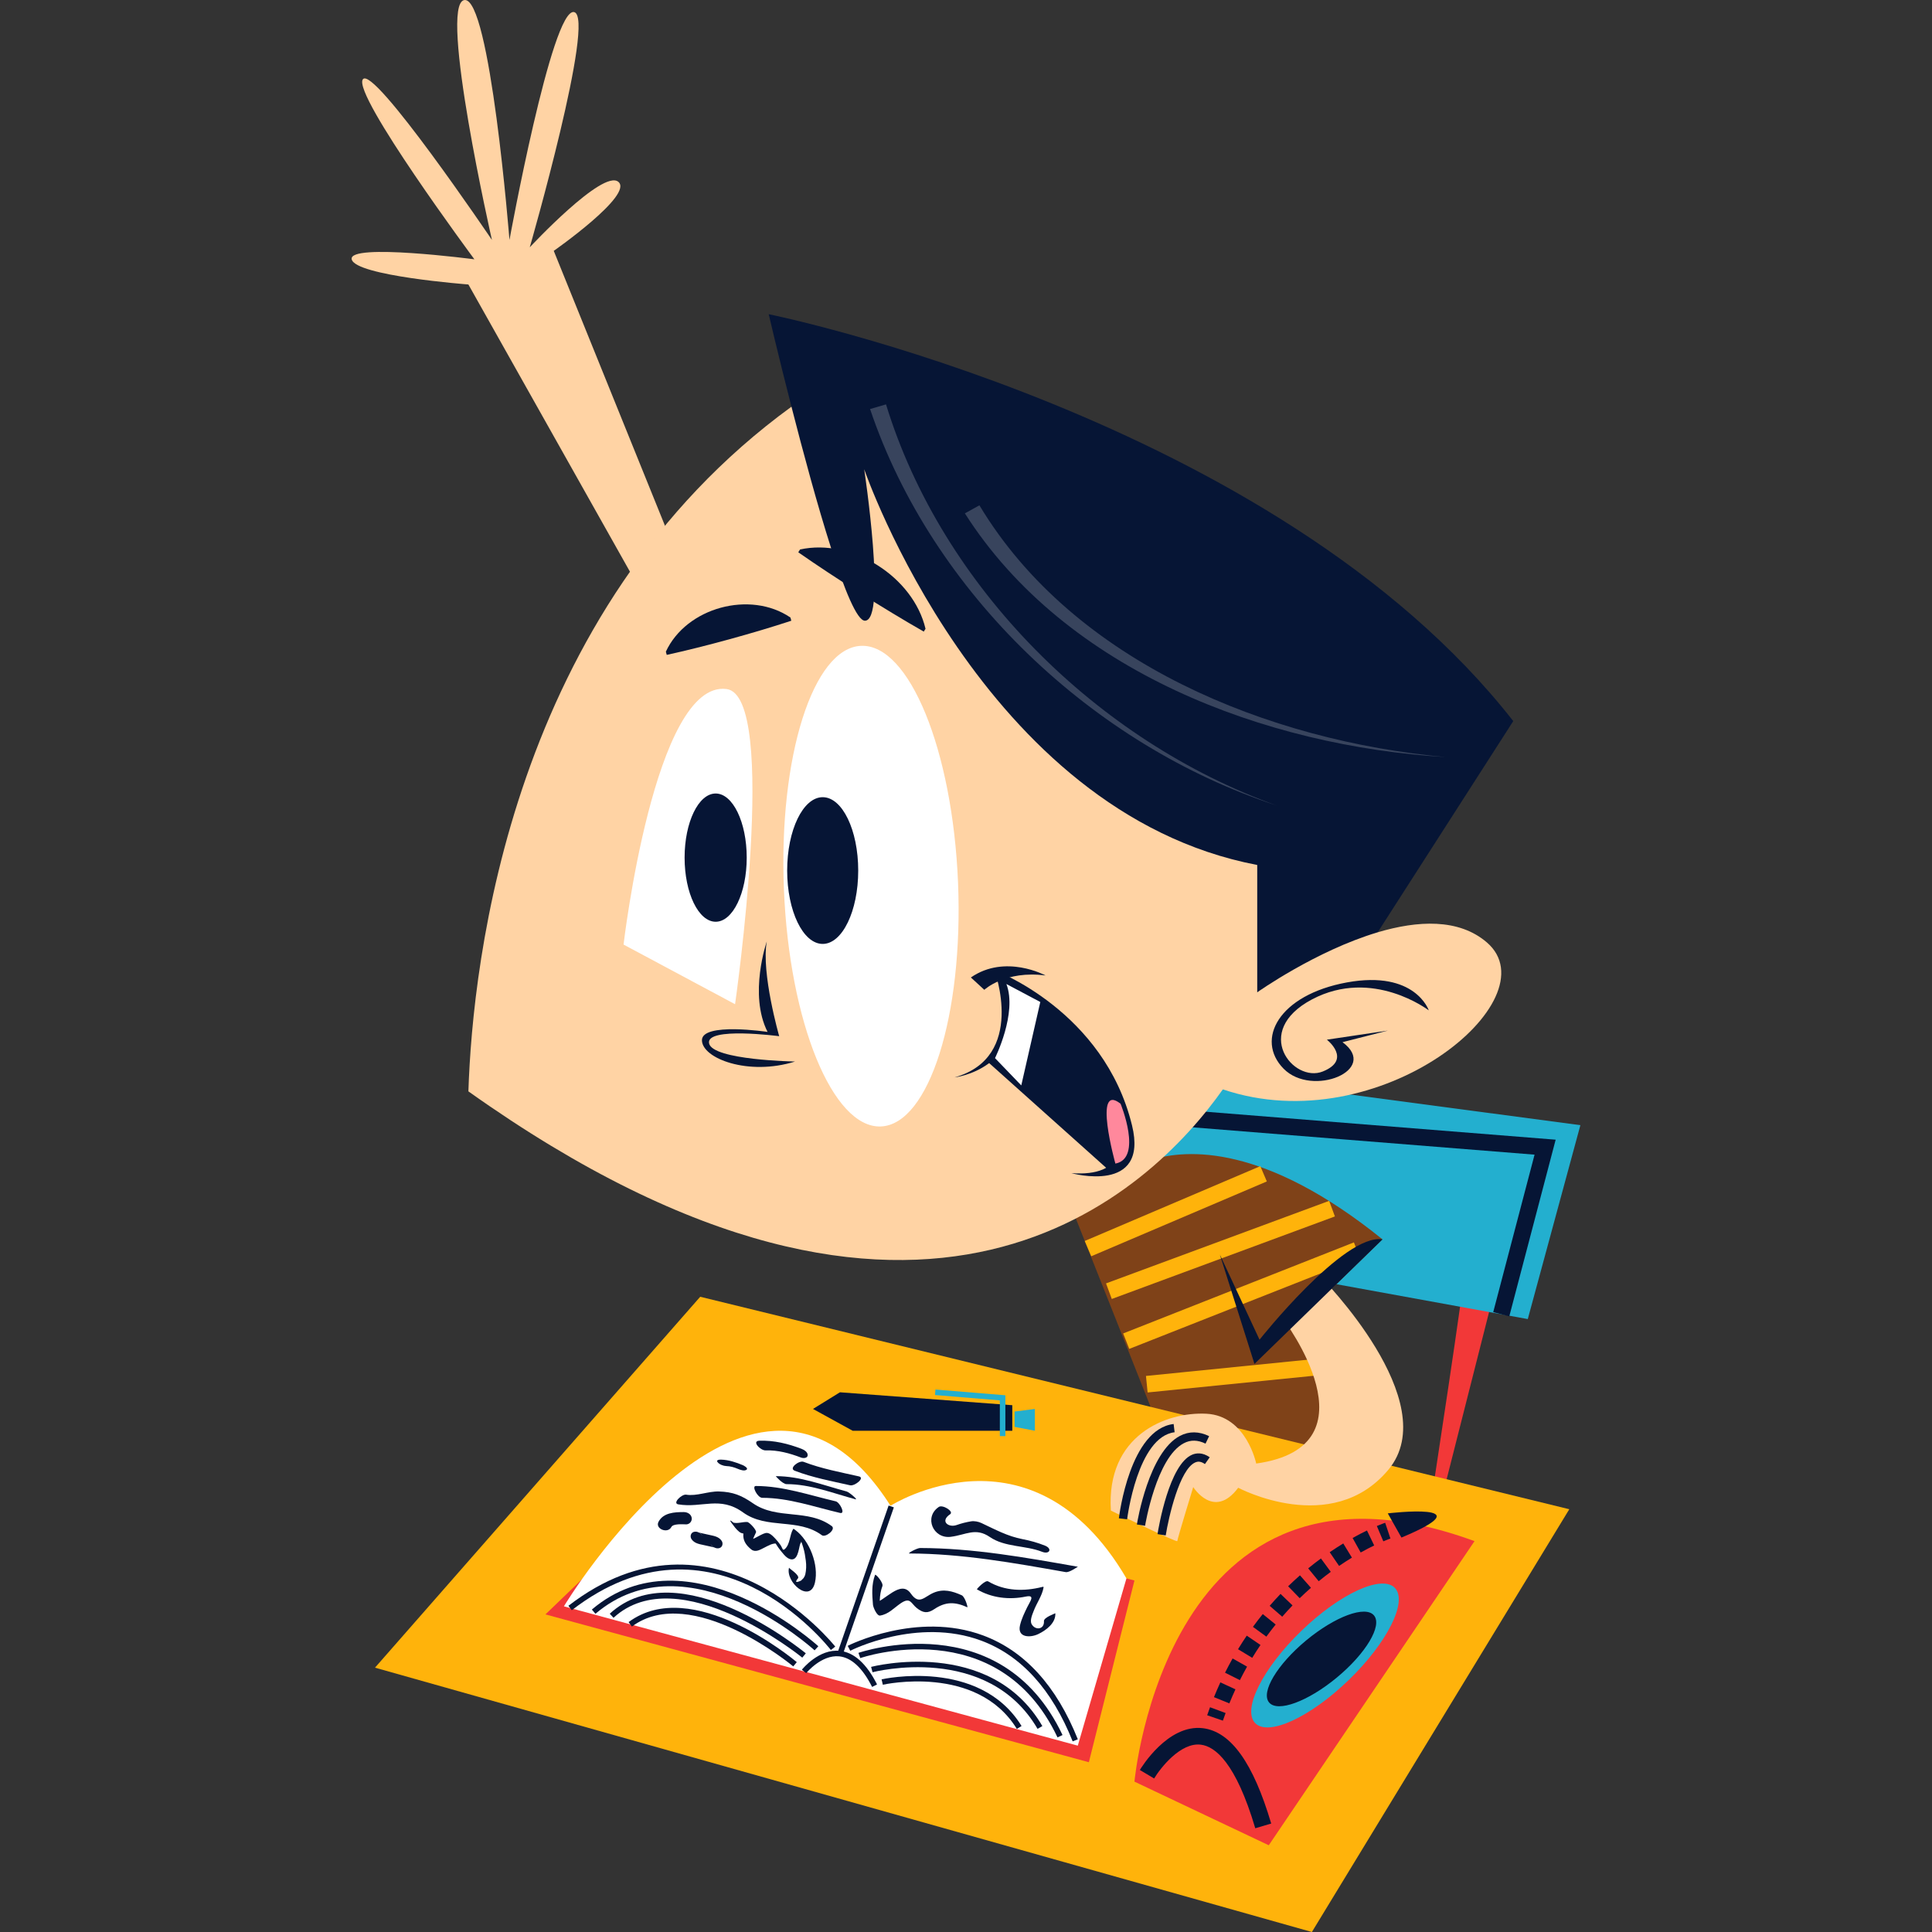 <?xml version="1.0" encoding="UTF-8"?>
<!-- Generator: Adobe Illustrator 25.2.3, SVG Export Plug-In . SVG Version: 6.00 Build 0)  -->
<svg xmlns="http://www.w3.org/2000/svg" xmlns:xlink="http://www.w3.org/1999/xlink" version="1.1" id="Capa_1" x="0px" y="0px" viewBox="0 0 512 512" style="enable-background:new 0 0 512 512;" xml:space="preserve" width="512" height="512">
<rect x="0" y="0" width="512" height="512" fill="#333333" stroke="none"/>
<g>
	<g>
		<path style="fill:#F23838;" d="M379.207,398.122c0,0,9.353-60.882,8.8-60.882c-0.547,0,8.989,1.1,8.989,1.1l-15.405,60.701    L379.207,398.122z"/>
		<polygon style="fill:#23AFCF;" points="297.605,282.044 299.986,330.457 404.877,349.568 418.816,298.185   "/>
		<polygon style="fill:#061535;" points="399.976,348.843 395.718,347.724 406.675,305.995 303.793,297.775 304.144,293.39     412.266,302.029   "/>
	</g>
	<g>
		<path style="fill:#7F4218;" d="M366.372,328.441c-31.193-25.204-51.765-24.072-61.437-21.026l-2.562-1.441l-19.07,12.381    l26.774,67.491l43.275,7.321l7.337-15.393l-12.645-31.496L366.372,328.441z"/>
		<g>
			
				<rect x="286.271" y="318.817" transform="matrix(0.92 -0.392 0.392 0.92 -100.884 147.779)" style="fill:#FFB30B;" width="50.583" height="4.403"/>
			
				<rect x="291.906" y="328.93" transform="matrix(0.938 -0.347 0.347 0.938 -94.838 132.869)" style="fill:#FFB30B;" width="63.037" height="4.399"/>
			
				<rect x="296.222" y="341.25" transform="matrix(0.93 -0.367 0.367 0.93 -103.075 144.728)" style="fill:#FFB30B;" width="65.752" height="4.402"/>
			
				<rect x="303.835" y="361.907" transform="matrix(0.995 -0.1 0.1 0.995 -34.815 34.926)" style="fill:#FFB30B;" width="53.016" height="4.399"/>
		</g>
	</g>
	<polygon style="fill:#FFB30B;" points="185.563,343.658 415.882,399.96 347.662,512 99.377,441.947  "/>
	<path style="fill:#FFD3A4;" d="M172.912,162.115L124.129,75.39c0,0-29.951-2.268-30.925-6.671c-0.98-4.397,32.515,0,32.515,0   s-32.272-43.517-29.58-47.673c2.688-4.157,34.23,42.543,34.23,42.543s-14.183-62.35-7.337-63.571   c6.847-1.223,11.982,63.571,11.982,63.571s11.247-61.613,17.115-60.391c5.87,1.22-11.738,62.344-11.738,62.344   s19.318-20.777,23.472-17.361c4.159,3.429-17.114,18.298-17.114,18.298l36.917,91.245L172.912,162.115z"/>
	<g>
		<g>
			<path style="fill:#061535;" d="M209.746,107.781c-3.521-13.718-6.029-24.515-6.029-24.515s134.228,27.142,197.311,107.833     L365.1,247.073l1.272,21.771l-159.986,5.364L209.746,107.781z"/>
			<g style="opacity:0.2;">
				<path style="fill:#FFFFFF;" d="M234.803,107.164c14.897,48.556,56.092,89.269,103.51,106.299      c-48.614-15.915-91.303-56.262-107.735-105.065L234.803,107.164z"/>
				<path style="fill:#FFFFFF;" d="M259.552,133.913c25.138,41.84,76.846,62.467,123.503,66.715      c-47.643-2.863-100.68-22.691-127.353-64.582L259.552,133.913z"/>
			</g>
		</g>
		<g>
			<path style="fill:#FFD3A4;" d="M324.07,288.693c-18.647,26.423-78.751,86.714-199.941,0.529     c1.12-34.443,11.256-127.339,85.617-181.442c6.117,23.909,15.272,56.714,19.467,56.714c5.868,0-0.191-40.144-0.191-40.144     s31.172,90.943,104.157,104.88v33.744c0,0,15.49-10.999,31.922-15.902c10.548-3.138,21.491-3.755,28.96,2.704     C411.458,264.837,365.659,302.789,324.07,288.693z"/>
			<path style="fill:#061535;" d="M212.019,145.618c13.826-3.025,30.004,7.269,33.252,21.015l-0.469,0.745     c-10.219-5.829-23.603-14.282-33.251-21.015L212.019,145.618z"/>
			<path style="fill:#061535;" d="M176.46,172.7c5.428-11.722,22.359-16.305,33.011-9.053l0.233,0.851     c-9.72,3.217-23.008,6.863-33.01,9.053L176.46,172.7z"/>
			<g>
				<path style="fill:#061535;" d="M260.853,262.31c0,0,5.564-5.223,16.231-3.799c0,0-10.643-5.794-19.79,0.529L260.853,262.31z"/>
				<polygon style="fill:#061535;" points="266.101,260.362 267.289,271.068 264.674,277.571 261.762,281.397 294.418,310.619       297.944,307.948 299.237,300.761 296.464,291.717 291.98,283.206 288.785,277.223 283.164,271.396 275.7,265.137     "/>
				<path style="fill:#061535;" d="M263.531,257.131c0,0,8.587,23.019-10.571,28.393c0,0,18.962-2.129,15.144-22.926      c0,0,15.659,4.928,24.132,23.12c8.48,18.192,5.463,26.157-8.308,25.18c0,0,20.553,5.723,16.075-12.637      C292.589,267.835,263.531,257.131,263.531,257.131z"/>
				<path style="fill:#FFFFFF;" d="M263.687,280.412c0,0,5.954-11.938,3.017-19.636l8.986,4.765l-5.042,22.102L263.687,280.412z"/>
				<path style="fill:#FF889C;" d="M296.964,292.501c0,0,5.96,14.486-1.376,15.861C295.588,308.362,289.536,286.633,296.964,292.501      z"/>
			</g>
			<path style="fill:#061535;" d="M203.203,249.499c0,0-4.851,14.009,0.208,23.964c0,0-17.433-2.609-17.388,2.221     c0.046,4.831,12.335,9.507,24.677,5.631c0,0-21.89-0.357-22.789-4.822c-0.897-4.458,18.585-1.893,18.585-1.893     S201.693,257.858,203.203,249.499z"/>
			<path style="fill:#061535;" d="M378.642,267.76c0,0-3.565-10.71-21.68-7.411c-18.102,3.303-24.37,15.16-16.792,22.871     c7.592,7.702,25.557,0.311,15.608-7.034l12.024-3.07l-16.165,2.409c0,0,6.762,5.269-1.07,8.425     c-7.826,3.156-18.938-10.578-2.879-19.094C363.764,256.344,378.642,267.76,378.642,267.76z"/>
			<g>
				<path style="fill:#FFFFFF;" d="M253.891,233.883c1.451,35.17-7.701,64.112-20.445,64.641      c-12.738,0.518-24.247-27.56-25.697-62.737c-1.45-35.168,7.699-64.108,20.442-64.632      C240.934,170.626,252.436,198.715,253.891,233.883z"/>
				<path style="fill:#061535;" d="M227.437,230.708c0,10.73-4.218,19.44-9.413,19.44c-5.2,0-9.415-8.709-9.415-19.44      c0-10.739,4.216-19.444,9.415-19.444C223.219,211.264,227.437,219.969,227.437,230.708z"/>
			</g>
			<g>
				<path style="fill:#FFFFFF;" d="M194.801,266.127l-29.554-15.808c0,0,8.206-70.19,27.295-67.72      C206.533,184.397,194.801,266.127,194.801,266.127z"/>
				<path style="fill:#061535;" d="M197.888,227.281c0,9.386-3.686,16.993-8.23,16.993c-4.544,0-8.232-7.607-8.232-16.993      c0-9.388,3.688-16.993,8.232-16.993C194.202,210.287,197.888,217.893,197.888,227.281z"/>
			</g>
		</g>
	</g>
	<g>
		<path style="fill:#F23838;" d="M390.763,408.418l-54.526,80.597l-35.595-16.866C300.642,472.149,309.096,378.429,390.763,408.418z    "/>
		<path style="fill:#061535;" d="M332.659,484.506c-5.169-17.456-10.68-21.678-14.393-22.144    c-5.383-0.716-10.782,6.232-12.406,8.952l-3.784-2.248c0.297-0.502,7.385-12.229,16.727-11.072    c7.403,0.919,13.315,9.183,18.077,25.264L332.659,484.506z"/>
		<g>
			<path style="fill:#061535;" d="M366.594,408.466l-1.714-4.055c1.404-0.593,2.203-0.857,2.203-0.857l1.396,4.174     C368.435,407.741,367.758,407.973,366.594,408.466z"/>
			<path style="fill:#061535;" d="M325.789,451.416l-4.077-1.657c0.546-1.342,1.112-2.645,1.698-3.914l3.995,1.847     C326.848,448.899,326.308,450.14,325.789,451.416z M328.579,445.254l-3.931-1.975c0.649-1.294,1.318-2.55,2.005-3.769     l3.832,2.164C329.833,442.832,329.198,444.027,328.579,445.254z M331.852,439.342l-3.762-2.283     c0.755-1.243,1.526-2.439,2.312-3.596l3.64,2.473C333.299,437.03,332.567,438.165,331.852,439.342z M335.598,433.726     l-3.557-2.592c0.855-1.175,1.726-2.303,2.605-3.389l3.42,2.768C337.234,431.542,336.409,432.613,335.598,433.726z      M339.802,428.444l-3.325-2.883c0.954-1.102,1.917-2.153,2.881-3.158l3.176,3.046     C341.62,426.401,340.708,427.399,339.802,428.444z M344.435,423.534l-3.065-3.156c1.05-1.02,2.098-1.985,3.137-2.9l2.907,3.306     C346.428,421.65,345.433,422.566,344.435,423.534z M349.471,419.038l-2.788-3.407c1.146-0.937,2.274-1.809,3.377-2.622     l2.609,3.544C351.624,417.321,350.555,418.15,349.471,419.038z M354.871,414.988l-2.486-3.632     c1.248-0.855,2.451-1.626,3.594-2.323l2.292,3.755C357.19,413.449,356.052,414.181,354.871,414.988z M360.595,411.426     l-2.142-3.843c1.411-0.787,2.693-1.446,3.81-1.983l1.911,3.962C363.125,410.069,361.92,410.688,360.595,411.426z"/>
			<path style="fill:#061535;" d="M324.074,455.991l-4.161-1.433c0.247-0.718,0.5-1.426,0.759-2.122l4.126,1.534     C324.55,454.636,324.309,455.308,324.074,455.991z"/>
		</g>
		<path style="fill:#23AFCF;" d="M369.649,420.808c3.479,3.583-1.995,14.518-12.218,24.413    c-10.226,9.897-21.329,15.008-24.804,11.42c-3.473-3.594,1.995-14.527,12.218-24.418    C355.07,422.326,366.175,417.218,369.649,420.808z"/>
		<path style="fill:#061535;" d="M371.395,407.47l-3.617-6.413C367.779,401.057,394.359,397.897,371.395,407.47z"/>
		<path style="fill:#061535;" d="M364.122,428.109c2.255,2.713-2.146,10.074-9.826,16.442c-7.677,6.369-15.725,9.333-17.978,6.616    c-2.251-2.708,2.152-10.071,9.829-16.44C353.826,428.358,361.874,425.392,364.122,428.109z"/>
	</g>
	<g>
		<polygon style="fill:#061535;" points="268.267,379.167 225.967,379.167 215.452,373.385 222.595,368.97 268.267,372.393   "/>
		<polygon style="fill:#23AFCF;" points="268.877,378.134 268.877,374.07 274.256,373.385 274.256,379.167   "/>
		<polygon style="fill:#23AFCF;" points="266.434,380.586 264.966,380.586 264.966,371.115 247.785,369.702 247.907,368.239     266.434,369.762   "/>
	</g>
	<g>
		<polygon style="fill:#F23838;" points="184.89,389.012 144.548,427.833 288.56,467.008 300.642,418.846   "/>
		<path style="fill:#FFFFFF;" d="M285.626,462.616L149.44,425.691c0,0,50.366-83.624,86.557-26.65c0,0,37.343-23.768,62.523,19.254    L285.626,462.616z"/>
		<path style="fill:#061535;" d="M231.119,447.052c-2.55-5.044-5.482-7.77-8.715-8.105c-4.739-0.463-8.712,4.403-8.751,4.452    l-1.148-0.912c0.182-0.227,4.518-5.562,10.041-4.998c3.765,0.383,7.09,3.381,9.882,8.903L231.119,447.052z"/>
		
			<rect x="208.497" y="417.878" transform="matrix(0.328 -0.945 0.945 0.328 -241.379 498.1)" style="fill:#061535;" width="41.427" height="1.467"/>
		<path style="fill:#061535;" d="M220.191,437.268c-1.265-1.62-31.369-39.32-68.661-10.547l-0.897-1.164    c38.449-29.659,70.396,10.4,70.715,10.807L220.191,437.268z"/>
		<path style="fill:#061535;" d="M284.268,461.476c-5.496-13.763-13.648-22.743-24.229-26.688    c-16.966-6.318-34.541,2.587-34.715,2.68l-0.674-1.305c0.183-0.093,18.335-9.296,35.902-2.748    c10.985,4.095,19.423,13.353,25.079,27.519L284.268,461.476z"/>
		<path style="fill:#061535;" d="M280.254,460.43c-15.851-33.482-51.909-21.147-52.271-21.018l-0.489-1.384    c0.371-0.13,37.677-12.892,54.087,21.775L280.254,460.43z"/>
		<path style="fill:#061535;" d="M274.966,458.164c-13.32-22.846-43.435-15.085-43.736-15.004l-0.379-1.419    c0.313-0.081,31.507-8.114,45.382,15.682L274.966,458.164z"/>
		<path style="fill:#061535;" d="M269.472,458.177c-10.603-17.26-35.268-11.759-35.513-11.704l-0.333-1.428    c0.261-0.064,25.946-5.785,37.095,12.365L269.472,458.177z"/>
		<path style="fill:#061535;" d="M215.873,437.356c-0.331-0.306-33.558-30.476-58.075-9.69l-0.948-1.12    c25.497-21.621,59.676,9.415,60.019,9.73L215.873,437.356z"/>
		<path style="fill:#061535;" d="M212.614,439.289c-0.324-0.267-32.725-26.439-50.029-10.558l-0.992-1.08    c18.227-16.744,50.583,9.381,51.951,10.501L212.614,439.289z"/>
		<path style="fill:#061535;" d="M210.214,441.609c-0.268-0.227-26.91-22.293-42.753-10.561l-0.873-1.177    c16.763-12.427,43.441,9.666,44.569,10.613L210.214,441.609z"/>
		<path style="fill:#061535;" d="M276.658,429.61c0.142,2.272-2.314,2.514-3.262,0.806c-0.541-0.976,0.198-2.587,0.549-3.517    c0.782-2.083,2.24-4.011,2.614-6.228c0.036-0.214-0.173-0.161-0.312-0.125c-4.87,1.238-9.942,1.146-14.36-1.457    c-0.797-0.469-3.07,2.054-3.017,2.085c3.893,2.294,8.53,2.849,12.946,1.941c2.647-0.542,1.175,1.214,0.404,2.812    c-0.756,1.569-1.521,3.116-1.912,4.824c-0.746,3.262,2.695,3.308,4.789,2.32c2.133-1.005,4.739-2.96,4.577-5.547    C279.68,427.591,276.597,428.616,276.658,429.61L276.658,429.61z"/>
		<path style="fill:#061535;" d="M231.897,417.366c-0.974,2.62-0.771,5.172-0.553,7.914c0.051,0.639,1.033,2.995,1.88,2.863    c2.269-0.362,3.622-1.979,5.446-3.233c2.608-1.789,2.739,0.018,4.297,1.25c1.64,1.296,2.836,1.474,4.587,0.302    c3.037-2.03,5.47-2.019,8.82-0.511c0.145,0.064-0.604-2.783-1.529-3.2c-2.481-1.115-4.814-1.754-7.392-0.674    c-2.49,1.047-3.86,3.398-6.07,0.236c-2.725-3.901-6.951,2.16-9.962,2.636c0.626,0.957,1.253,1.909,1.88,2.863    c-0.205-2.576-0.369-5.022,0.547-7.482C234.172,419.455,232.035,416.995,231.897,417.366L231.897,417.366z"/>
		<path style="fill:#061535;" d="M240.991,411.688c14.001,0.035,27.682,2.506,41.421,4.934c1.006,0.178,3.143-1.432,3.249-1.415    c-13.881-2.453-27.693-4.936-41.831-4.969C243.07,410.236,240.331,411.688,240.991,411.688L240.991,411.688z"/>
		<path style="fill:#061535;" d="M248.795,399.352c-4.011,2.699-1.501,8.509,3.17,7.918c4.058-0.513,6.557-2.545,10.351,0.053    c4.011,2.748,9.44,2.182,13.816,3.907c2.018,0.798,2.834-0.822,0.769-1.635c-1.962-0.776-3.844-1.307-5.916-1.703    c-3.995-0.767-7.238-2.556-10.878-4.264c-0.821-0.386-1.905-0.606-2.8-0.452c-1.364,0.234-2.498,0.522-3.796,0.976    c-2.161,0.758-4.478-1.005-1.72-2.86C252.874,400.562,249.821,398.662,248.795,399.352L248.795,399.352z"/>
		<path style="fill:#061535;" d="M209.103,415.45c-1.014,3.775,5.583,9.679,6.874,3.923c1.045-4.654-1.394-11.105-5.251-13.932    c-0.008-0.007-0.45-0.379-0.524-0.254c-0.972,1.618-0.777,4.011-2.197,5.318c-0.659,0.606-0.603-0.304-1.217-1.124    c-0.424-0.566-0.838-1.133-1.332-1.642c-0.617-0.632-1.564-1.714-2.585-1.467c-1.577,0.379-3.96,2.503-5.576,1.847    c0.712,0.734,1.423,1.468,2.135,2.202c-0.734-1.142,0.45-3.114,0.917-4.222c0.242-0.575-1.748-2.724-2.324-2.753    c-1.321-0.066-2.625,0.54-3.921,0.101c0.641,0.63,1.284,1.261,1.926,1.891c-0.16-0.216-0.318-0.432-0.478-0.65    c-0.407-0.551-2.992-2.865-1.637-1.023c0.598,0.813,1.194,1.644,1.989,2.281c1.256,1.007,2.917,0.088,4.338,0.159    c-0.775-0.917-1.549-1.836-2.324-2.753c-1.272,3.013-1.554,5.077,1.178,7.266c1.098,0.879,2.347,0.079,3.43-0.461    c1.023-0.509,2.026-1.146,3.215-1.122c-0.544-0.551-0.537-0.445,0.021,0.322c0.268,0.436,0.57,0.895,0.895,1.294    c0.66,0.811,1.55,2.102,2.578,2.484c2.181,0.809,2.4-2.53,2.822-3.985c0.34-0.403,0.356-0.793,0.044-1.175    c0.32,0.707,0.581,1.435,0.786,2.184c0.347,1.133,0.523,2.31,0.671,3.48c0.152,1.201,0.117,2.424-0.149,3.605    c-0.093,0.35-0.243,0.67-0.455,0.963c-0.217,0.22-0.434,0.441-0.651,0.661c-1.438,0.663-1.695,0.439-0.768-0.672    C211.788,417.246,209.052,415.638,209.103,415.45L209.103,415.45z"/>
		<path style="fill:#061535;" d="M191.238,408.326c-0.77-1.12-2.046-1.292-3.279-1.567c-0.634-0.139-1.268-0.276-1.901-0.419    c-0.236-0.053-0.469-0.108-0.704-0.165c-0.093-0.022-0.185-0.046-0.277-0.071c-0.039-0.011-0.076-0.022-0.115-0.033    c0.519,0.128,0.926,0.449,1.22,0.965c-0.505-0.734-1.394-1.342-2.327-1.064c-0.825,0.245-1.054,1.254-0.586,1.933    c0.77,1.12,2.046,1.292,3.279,1.567c0.633,0.141,1.268,0.275,1.901,0.419c0.236,0.053,0.47,0.108,0.704,0.165    c0.092,0.022,0.185,0.046,0.276,0.071c0.039,0.011,0.076,0.022,0.115,0.033c-0.519-0.128-0.926-0.449-1.22-0.965    c0.505,0.734,1.394,1.342,2.327,1.065C191.477,410.014,191.706,409.004,191.238,408.326L191.238,408.326z"/>
		<path style="fill:#061535;" d="M179.758,398.673c6.293,1.045,11.026-2.299,17.14,2.122c6.378,4.61,14.562,1.378,20.902,6.054    c0.966,0.712,3.81-1.545,2.631-2.415c-6.356-4.687-14.462-1.587-20.902-6.054c-3.051-2.113-5.308-3.01-9-3.123    c-2.837-0.086-5.926,1.307-8.695,0.846C180.682,395.911,178.101,398.397,179.758,398.673L179.758,398.673z"/>
		<path style="fill:#061535;" d="M177.905,404.687c0.51-0.97,3.07-0.714,3.957-0.714c0.91,0,1.619-0.899,1.44-1.774    c-0.204-0.994-1.167-1.483-2.103-1.483c-2.443,0.002-5.408,0.146-6.685,2.578C173.542,405.141,176.933,406.538,177.905,404.687    L177.905,404.687z"/>
		<path style="fill:#061535;" d="M192.494,388.525c1.077,0.033,2.047,0.319,3.036,0.734c0.575,0.242,1.7,0.67,2.294,0.238    c0.582-0.423-0.703-1.104-0.954-1.208c-1.83-0.769-3.765-1.415-5.766-1.474c-0.388-0.013-1.453,0.042-0.919,0.699    C190.675,388.117,191.738,388.502,192.494,388.525L192.494,388.525z"/>
		<path style="fill:#061535;" d="M202.867,384.366c3.289-0.101,6.369,0.743,9.419,1.904c0.56,0.214,1.72,0.22,1.755-0.617    c0.037-0.875-0.973-1.45-1.658-1.71c-3.588-1.366-7.259-2.261-11.118-2.138C199.107,381.871,201.493,384.41,202.867,384.366    L202.867,384.366z"/>
		<path style="fill:#061535;" d="M201.995,396.936c7.087,0.009,13.801,2.42,20.632,4.009c1.537,0.357-0.078-2.827-1.148-3.077    c-7.02-1.633-13.898-4.057-21.181-4.066C199.126,393.8,200.788,396.936,201.995,396.936L201.995,396.936z"/>
		<path style="fill:#061535;" d="M208.44,393.311c6.318-0.004,12.285,2.411,18.31,4.022c0.694,0.185-1.663-1.886-2.42-2.089    c-6.178-1.653-12.253-4.053-18.733-4.048C205.533,391.195,207.417,393.311,208.44,393.311L208.44,393.311z"/>
		<path style="fill:#061535;" d="M210.61,389.761c4.742,1.82,9.731,2.737,14.669,3.856c1.224,0.278,4.034-1.975,2.349-2.358    c-4.938-1.12-9.926-2.036-14.669-3.857C211.775,386.949,208.924,389.113,210.61,389.761L210.61,389.761z"/>
	</g>
	<g>
		<g>
			<path style="fill:#FFD3A4;" d="M340.053,349.568c0,0,25.678,33.707-7.148,38.286c0,0-2.566-12.656-13.204-13.201     c-10.633-0.551-26.589,5.684-25.306,25.667c0,0,17.606,8.626,17.606,8.073c0-0.549,4.215-14.305,4.215-14.305     s5.503,8.798,11.921,0.181c0,0,24.755,13.201,39.79-4.764c15.038-17.967-17.97-51.165-17.97-51.165L340.053,349.568z"/>
			<path style="fill:#061535;" d="M308.929,406.902l-2.175-0.348c0.301-1.882,3.111-18.479,9.175-21.042     c1.056-0.445,2.717-0.685,4.659,0.679l-1.267,1.803c-1.213-0.857-2.027-0.668-2.534-0.451     C312.594,389.311,309.693,402.117,308.929,406.902z"/>
			<path style="fill:#061535;" d="M303.457,404.35l-2.173-0.348c0.125-0.78,3.163-19.175,11.43-23.486     c2.413-1.258,5.011-1.232,7.72,0.077l-0.959,1.983c-2.077-1.007-3.958-1.045-5.743-0.108     C306.436,386.272,303.487,404.169,303.457,404.35z"/>
			<path style="fill:#061535;" d="M298.698,402.633l-2.186-0.264c0.117-0.963,2.981-23.622,14.515-24.993l0.26,2.186     C301.452,380.732,298.725,402.413,298.698,402.633z"/>
		</g>
		<path style="fill:#061535;" d="M366.372,328.441l-33.925,33.01l-9.171-28.975l10.512,22.558    C333.788,355.034,356.157,326.792,366.372,328.441z"/>
	</g>
</g>















</svg>
